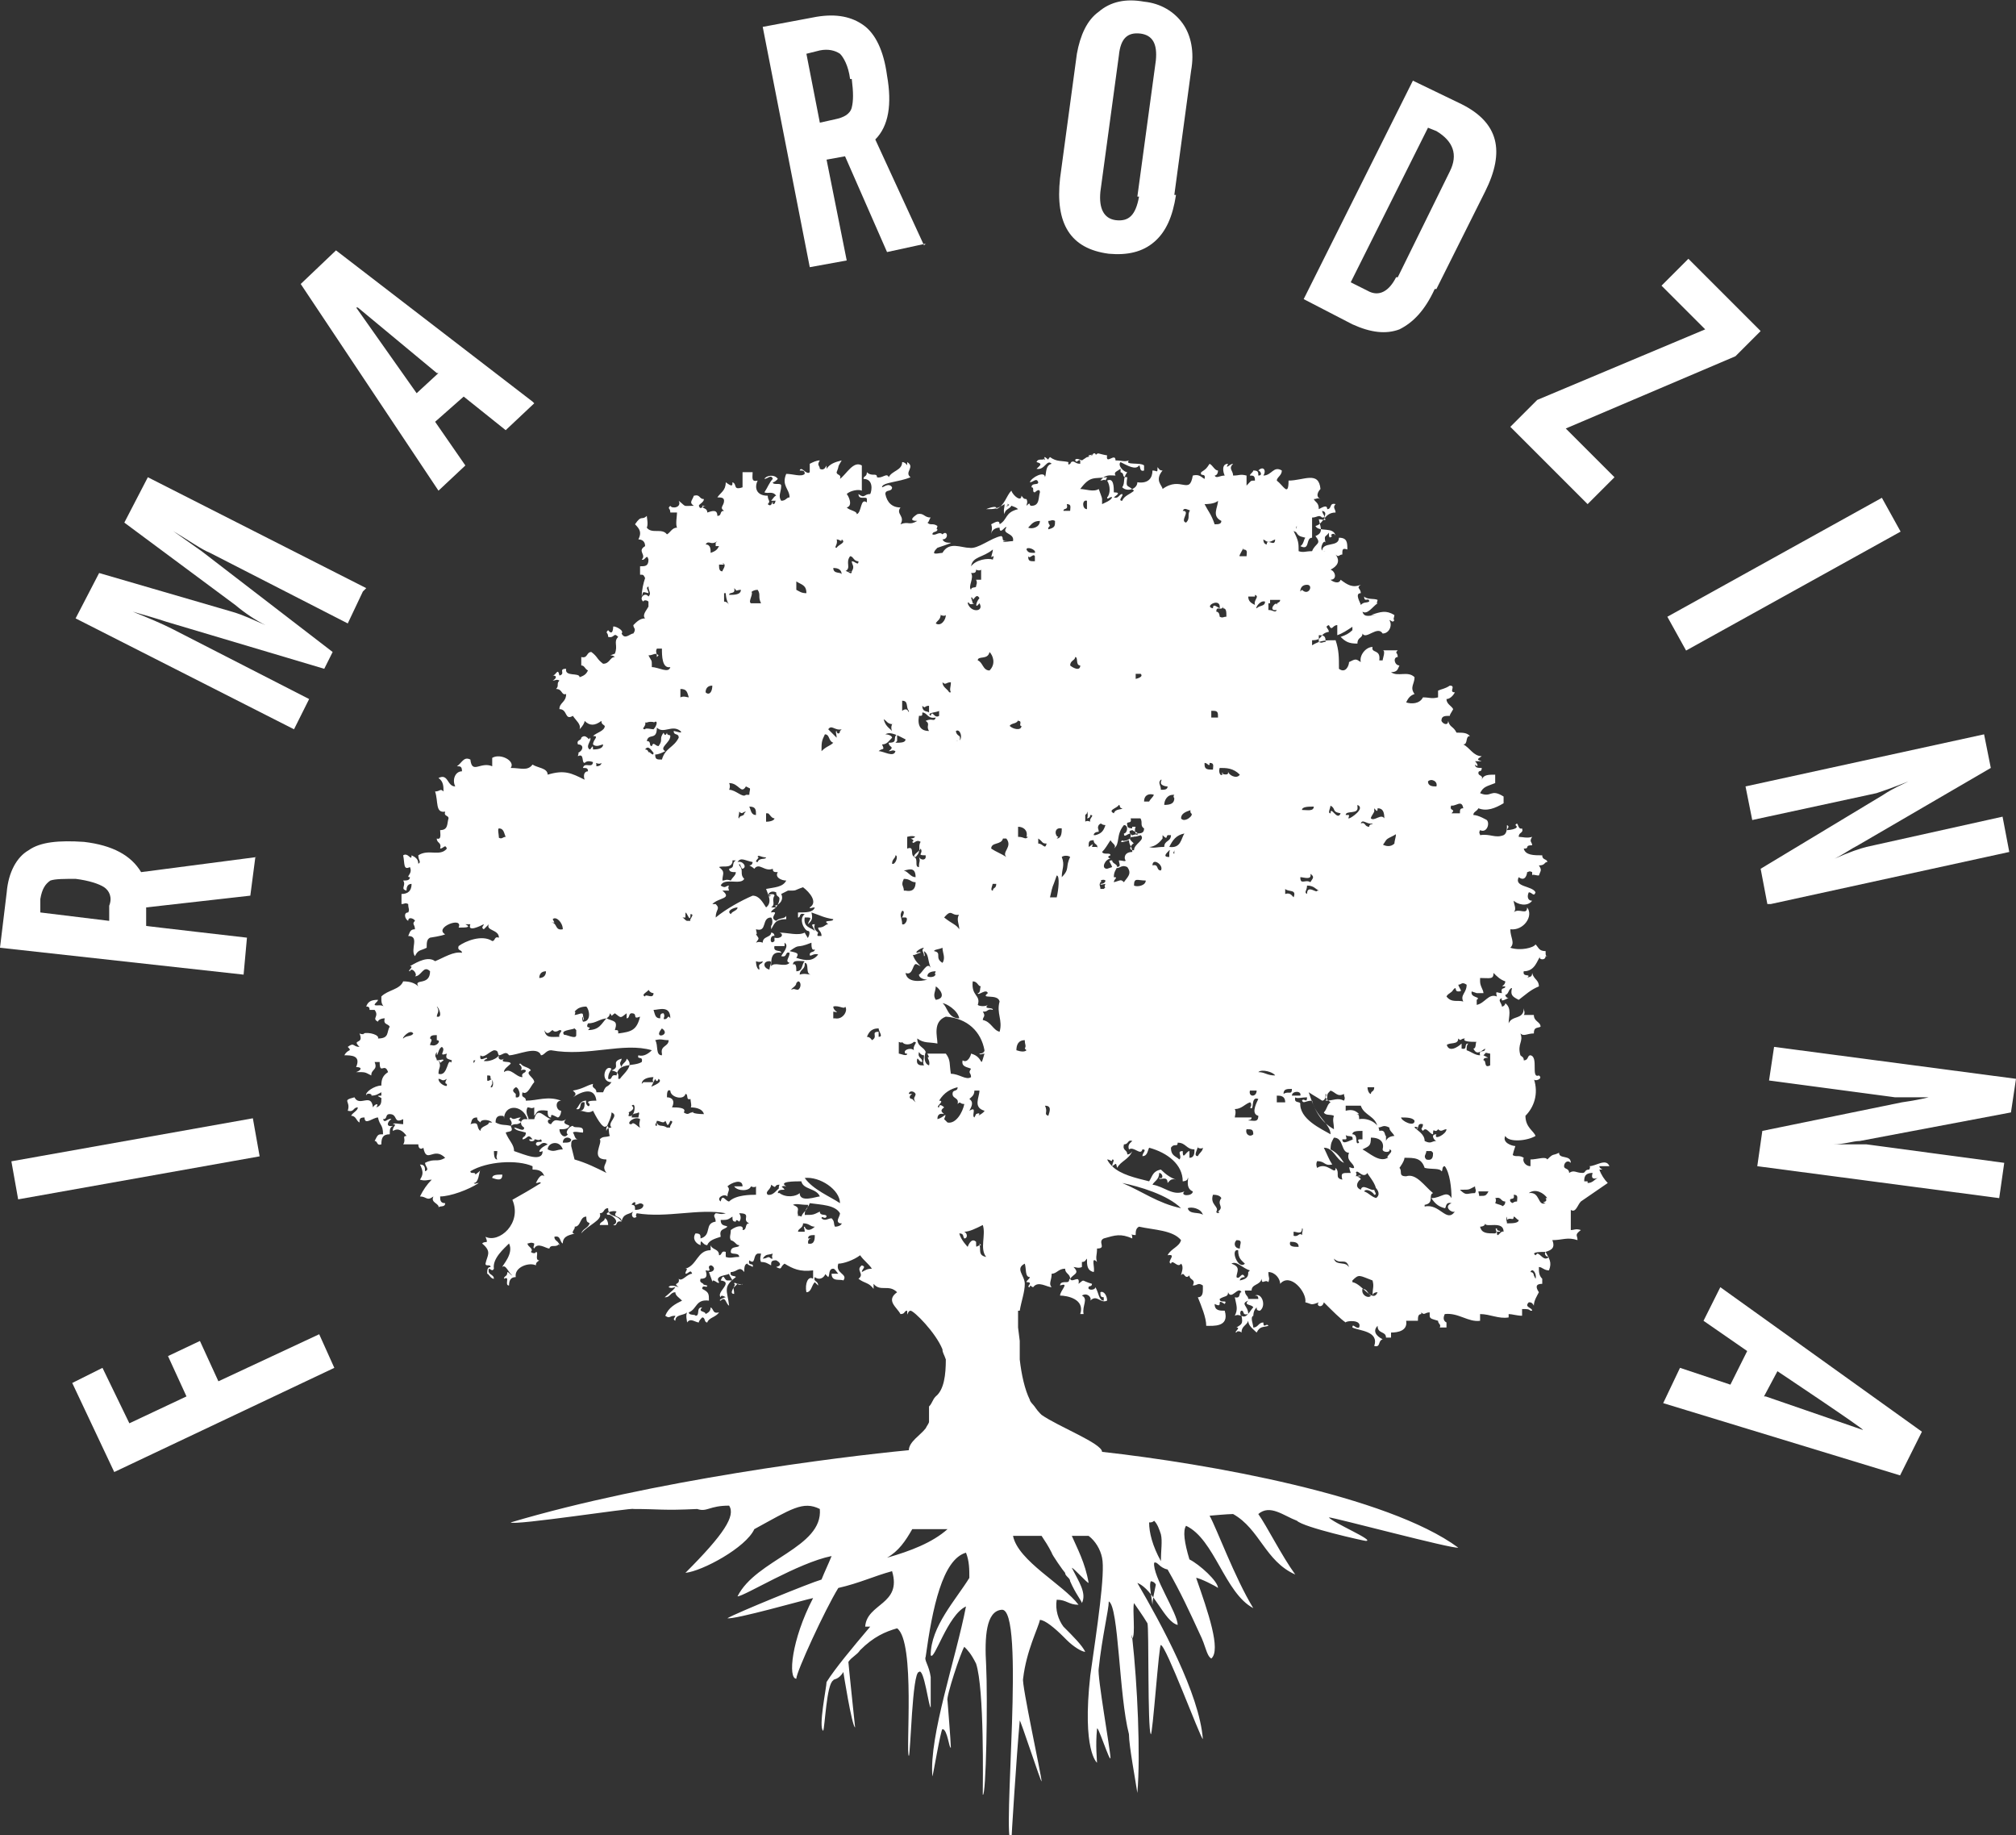 <?xml version="1.0" encoding="UTF-8"?>
<svg id="Tryb_izolacji" data-name="Tryb izolacji" xmlns="http://www.w3.org/2000/svg" version="1.1" viewBox="0 0 120 109.2">
  <rect x="0" y="0" width="120" height="109.2" fill="#333333" stroke="none"/>
  <defs>
    <style>
      .cls-1 {
        fill: #fff;
        stroke-width: 0px;
      }
    </style>
  </defs>
  <path class="cls-1" d="M94.5,70.3c0,0-.1,0-.2,0,0-.2,0-.5.5-.5-.1.3,0,.4.3.3-.2.1-.3.3-.6.3M91.4,74.7c0,0,0,0,0,0-.3-.2.3-.2.6-.2-.1.1,0,.3.2.3-.3.3-.5-.2-.7-.2M91.3,75.9h-.2c0,0,0,0,0,0,0,0,.1,0,.2,0,0,0,0-.2-.2-.2.1-.3.4.1.3.4M92,71.3c.2.3-.4.2,0,.3-.5.2-.3-.7-1-.6.4-.3.9,0,1.1.3M89.7,72.8c0-.2-.1-.2,0-.4,0,0,0,.1,0,.2.2-.2.4.1.4-.2.1,0,.2.2.3.2,0,.2-.4.2-.7.2M89.5,71.9c0-.2-.3-.2-.5-.3,0,0,.1-.2,0-.3.4-.1.3.2.6.2,0,.3-.2.2-.2.4M89.1,73.3h.2c0-.1-.2,0-.2-.2-.2,0,.1.2-.1.3-.5,0-.8,0-.9-.4,0,0,.3,0,.3-.2,0,.3,1.1-.2,1.1.5-.2-.1-.4.5-.4,0M88,71.2c.1,0,0-.2,0-.3.2,0,.5,0,.6,0-.2.4-.3.2-.8.3,0-.2,0-.2,0,0M87,70.8c.5,0,.4,0,.8-.2,0,.2.1.2,0,.4-.5,0-.5.2-.9-.2M86.1,62.2c.2-.2.7,0,.7-.4.2.2.1,0,.4,0-.2.2.4.2.7.2-.1,0,0,.4-.2.4.2.4.4.2.7,0,0,.3-.4,0-.3.4-.3,0-.5-.2-.8-.3,0-.2,0-.3.1-.4-.3,0,0,.4-.4.3v-.3c-.2.2-.8.6-.9,0M84.8,71.7c.6-.1.2-.6.5-.7-.5-.4-1-1.2-1.6-1-.5,0-.2-.3-.4-.5,0,0,.3-.4.3-.6.6,0,1,0,1.2.6.4.1.9,0,1,.2.1,0,0-.3.2-.3.3.4.4,1.3.4,1.9-.3-.5-.6,0-1.2,0,.2.3.4.5.8.6.1,0,0-.4.4-.3-.5.2,0,.6.2.5-.5.7-.9-.5-1.8-.3M82.3,50.3c.3-.4.1-.3.7-.6.2-.2,0,.3,0,.5-.2.2-.5.2-.8,0M82.5,67.6c-.1,0,0-.4-.4-.3,0-.4-.6-.8-1.2-.7,0-.2,0-.3-.2-.3,0,0,.1,0,.2,0-.2-.2-.4-.3-.8-.2v-.3c.4,0,.6,0,.9,0,.2.6.9.6,1,1.3.3,0,.3-.2.7,0,0,.2.2.3.3.5,0,0-.4,0-.5.3M82.6,68.9c-.5.3-1.1-.3-1.5-.5.4-.2.5-.2.5-.7.6,0,.8.3.7.7,0,.2.5.2.4,0,.4.1-.4.5,0,.5M82,71.3c-.3,0-.5-.3-.8-.4.1-.2.5,0,.6.2.2,0,0-.2,0-.3-.2.1-.7-.4-.8,0-.5-.2,0-.7,0-.6,0-.2-.5-.2,0-.2,0-.1-.2,0-.3,0,0,0,.1-.2,0-.2.1-.3.4.4.7,0,.1,0,0,0,0,0,0,.1.4.5.5.9.1.1.3.4,0,.6M80.5,76.2c.4-.4.4-.3,1.2,0,.1.4,0,.4,0,.9,0,0,0-.2.3-.2-.3.7-.9-.5-1.5-.6M81.1,76.7c.3,0,.3.3.5.4-.1.2-.6,0-.5-.4M80.3,69.8c-.4,0-.5,0-.4.4-.5-.1-.1-.4-.4-.7,0,.5-.5-.4-1.1,0,0,0-.1-.2,0-.4.5,0,.4.3.9.2-.2-.3-.3-.6-.5-1,.6,0,.7.7,1.2.9-.2-.3-.4-.6-.8-.8,0-.4.1-.5.2-.7.6,0,.4.9.9.9-.2.5.3.6.3.9-.2.1-.4-.3-.2.3M80.2,75.3c-.2-.2-.7,0-.8-.4.4.4.7-.1.9.5-.2,0-.2,0,0,0M77.4,65.7c0-.2-.4,0-.3-.4.1.1.4,0,.7,0,0,.4-.2,0-.3.2.1.2.2,0,.6,0,.2.9,1.1,1.4,1.1,2-.5-.3-1.9-.9-1.8-1.9M77,73.6v-.3c.2,0,.5.2.5-.2.1,0,0,.2,0,.4-.2-.2-.2.2-.6,0M76.8,73.9c.2,0,.5,0,.5.3-.3,0-.6,0-.5-.3M76.4,65.1c0-.3.2-.3.5-.3,0,.4-.2.1-.5.3M76,65.6v-.4c.2,0,.5,0,.5.4h-.5ZM75.5,36.4c0-.3,0-.2,0-.5,0,0,0,0,.1,0,0,0,0-.1,0-.2h.6c0,.2-.2.1-.2.3-.1,0,0,0,0,0,0-.3-.6.4,0,.3-.1.2-.2,0-.5,0M74.9,63.8c.2-.2.9,0,1,.2-.5,0-.6-.2-1-.2M74.3,66.7c0-.1.2,0,.2-.2-.3,0-.5,0-1,0,0-.1.1-.3,0-.5.4,0,.6-.3.9-.4.1,0,.1.3,0,.3.3.3,0-.7.5-.5-.2.4-.4.9,0,1,0,.5-.4.2-.8.3M74.2,67.2c.3,0,.4,0,.4.3-.2.2-.5,0-.4-.3M74.3,75.7c0,.2,0,.4-.5.5,0-.1.1-.2.3-.2-.2-.4-.3.2-.5,0,0-.3.3-.6-.3-.8.3-.2.7.3,1.1.4,0,.1,0,0,0,0M73.8,74.3c-.3,0-.4-.3-.2-.5.4,0,.2.2.2.5M74.1,75.2c-.4.4-.9-.9-.4-.8,0,.5.2.6.4.8M73.1,46c0,.2-.6,0-.3,0-.1.3-.3,0-.2-.3.4,0,.8,0,1.2.4-.2.3-.7,0-.7-.2M72.4,72.1c.4,0,0,.2,0,0,.2-.3-.4-.4-.2-1,.1,0,.4,0,.5.2-.3.4.2.5-.2.8M71.7,45.4c.2,0,.3.3.3,0,.3,0,.2.2.2.4-.3,0-.5,0-.5-.3M72.5,29.8c0,.4-.4.9.2,1.2,0,.2-.2.2-.4.2-.2-.6-.4-.8-.6-1.2.1,0,.6,0,.8-.2M72.6,36.2c-.2-.1-.4-.3-.4,0-.6-.1.5-.7.4,0M72.2,42.3c.3,0,.3.1.3.4-.1,0-.3,0-.4,0,0-.2,0-.3,0-.4M72.8,36.2c.2,0,.2.2.2.5-.2,0-.2.1-.4,0,0,0,0-.3-.2-.3,0-.4.3,0,.4-.3M74,32.7c.3,0,.2.2.2.4-.2,0-.3,0-.4,0-.1,0,.2-.4.2-.5M74.7,35.4c.3.1-.1.3,0,.6-.2-.1-.4-.2-.4-.5.2,0,.4,0,.4,0M74.4,64.9c.1,0,.3,0,.4,0,0,.4-.5.4-.4,0M75.3,35.8c0,.3-.3.2-.5.4-.1,0,.2-.5.5-.4M75.9,32.1c0,.5-.5-.1-.5.3-.1,0,0,0,0,0,0,0-.2,0-.2-.3.3.2.3.2.7,0M76.5,52.9c.2.2.7,0,.5.5-.1-.1-.2-.3-.5-.2v-.3ZM77.1,31.6c.2.3.2.3.6.4-.1.1-.1.4-.3.5.6.3.3-.5.7-.5,0-.6,0-.6,0-1.2.3,0,.4-.2.6,0,.3,0,0-.2,0-.4.4.1,0,.4.2.5,0,.1-.2,0-.4,0,.1.5.3.8-.2,1,.4.5,0,.4-.2.9-.4,0-.5.1-.8,0,0-.5,0-.6-.3-1.2.4.2,0-.1.2-.3M78.9,38.2c-.2,0-.2.1-.4,0v-.4c.2,0,.4,0,.4.3M78,52c.3.2.1.3,0,.5-.3-.2-.6.2-.6-.3.2,0,.7.2.6-.2M78.2,48c0,.3-.4.2-.7.2,0-.2.4-.2.7-.2M77.4,65.2c-.2,0-.4,0-.5,0,0-.3.6-.3.5,0M77.4,35.2c0-.2.1-.4.4-.4,0,0,0,0,0,0,.4,0,.1.7-.3.3M78.4,53c0,.2-.6-.4-.6.2-.2-.1,0-.2,0-.5.4,0,.5.2.7.3M78.9,65.1c.1,0,0,.2,0,.2,0,.1.2.2.3.3-.2.1-.2.4-.4.6.1.2.4.1.6.2-.1.3,0,.4,0,.8-.9-.5-1.2-1.3-1.5-2.2.3.2.5.3.8.5.1,0,.2-.1.2-.3M79.2,64.9c.3.1.4.4.8.2,0,.2.1.2,0,.4-.4-.2-.6,0-1.1,0,.2-.2,0-.3.2-.5M79.1,47.9c.5.2.1.4.7.5-.2.5-.6-.5-.6,0-.2,0,0-.3,0-.5M80.6,67.8c-.2,0-.7.4-.7,0,.1,0,.2,0,.2,0,.1,0,0-.2,0-.3,0,.2.5,0,.4.3M81.1,67.8c-.3,0-.3,0-.2.2-.3.2,0-.5-.4-.5,0-.2.3-.2.6-.2,0,.3,0,.2,0,.5M80.8,47.9c.5.2-.4.8-.5.8-.1,0,0,0,0-.2,0,0-.1,0-.2,0,0-.3.8,0,.7-.5M81.7,49c0,.1-.2,0-.2.2-.3,0-.2-.3-.5-.2.1-.3.4.1.7,0M81.6,65.1c-.1,0-.2-.2-.2-.4h.4c0,.3-.2.2-.2.4M81.8,48.1c.1.1.2.3.2,0,.3,0,.4.2.4.6-.2-.3-.6.2-.8,0,0-.1.1-.2.2-.4M84.2,66.7c0,.4-.8,0-.8-.2.3,0,.7,0,.8.2M85.3,68.6c0,.2,0,.5-.4.4-.2-.2,0-.3,0-.5.2,0,.2,0,.3,0M84.3,67.2c.2,0,0-.4.4-.3,0,.3-.2.2,0,.4.1,0,0,0,0,0,.2-.3.4.2.6.2,0-.5.1,0,.3-.3.2.2.3,0,.5,0,0,.3-.8.7-.6.3-.4,0-.1.4,0,.4,0,.1,0,0,0,0-.3,0-.3.2-.7,0,0-.4-.4-.6-.6-.8,0-.1.2,0,.2,0M85.5,46.8c-.2,0-.5,0-.5-.3.2-.2.6,0,.5.3M86.6,58.8c.1,0,0,.2.2.2.3,0,.1-.1,0-.4.2,0,.2-.2.5,0,0,.5-.4.6-.2,1-.3-.1-.7.1-1-.3.1-.2.3-.2.4-.4M86.3,47.9c.3.2.7-.4.8.2-.2,0-.2.1-.2.3h-.5c.3-.3-.2-.1,0-.5M88.4,62.7c0-.1.2,0,.3,0v.7c-.4.2-.2-.3-.4-.3,0-.3.6,0,0-.3M87.9,59.1h.4c0-.2-.2-.4-.2-.7,0,0,0-.1,0-.2.6,0,.8.1.8-.3.2.2.4.4.7.5,0,.3-.4.3,0,.3,0,.2-.3,0-.2.4-.3,0-.4-.2-.3.2-.5-.2-.7.4-1.2.5v-.3c0,0,0,0,0,0,.3-.2-.4-.1-.3-.5M90.1,71.1c.3,0,.2.2.2.4-.3,0-.2.2-.4,0-.1-.3.3,0,.2-.4M70.7,71.9c.2-.1.8,0,.9.4-.2-.2-.8,0-.9-.4M70.5,70.9c-.7.3-1.2-.3-1.9-.4.1-.2.4-.3.4-.7.2,0,.3.4,0,.3,0,.2.5-.2.5.3.1-.1.2-.3.5-.2-.3-.1-.6-.3-.9-.6-.5.1-.5.4-.7.7-.8-.2-1.7-.4-2.2-.9,0,0,0,0,0,0,0,0,0,0,0,0-.1-.1-.2-.2-.3-.4.2,0,.3.2.3,0,.2,0,0,.2,0,.4,0,0,0,0,0,0,.3-.2.2-.2.3.1.2-.4.7-.5.9-1,0,0-.1.2-.3.2,0-.3-.3-.2-.2-.6.3,0,.2-.3.5-.2-.1.1-.3.2-.2.5.3-.2.7.4.8,0,.3,0,0,.2,0,.4.3,0,.3-.3.4-.5,1.1.3,2,1,2,2,0,0,.3,0,.3-.2.1-.1-.2.6.3.8,0,.3-.8.3-.5,0M66.8,70.4c1,.2,2.7.7,3.5,1.5-1.4-.3-2.3-1-3.5-1.5M65.9,51.7c-.4,0-.1-.6.2-.6,0,0-.3-.1,0-.2,0-.2-.4,0-.5-.2.2-.2.3-.4.5-.7.1.2.4.3.2.5.4-.3.1-.8.6-1.4.3,0,.2.5,0,.5,0,.3.2,0,.4,0,0,.1,0,.2,0,.2,0,.2-.5.3-.5.2-.2.2.1.1.4,0,0,.3.2.4.2.7-.5,0-.5.4-.4.5,0,.1-.2,0-.4,0,0,.2.2.4-.2.4.2.2.3-.2.7,0,.3.4,0,.6-.2.9-.2-.2-.2-.1-.6,0,0-.2.3-.3,0-.3,0-.3.1-.4.2-.6,0-.2-.3-.2-.3-.4-.3,0-.1.1,0,.4M65.7,52.9c0,0-.1,0-.2,0,0-.2-.1-.2,0-.4.1,0,0-.1,0-.3,0,0,0,.1,0,.2,0,0,.2-.1.3,0,0,.1-.1.2-.3.2,0,.1.2,0,.3,0,0,0-.1.2,0,.2,0,0,0,0,0,0M65.1,49.7c0-.1.1-.2.3-.2,0-.2-.1-.2,0-.4.2-.2.1,0,.4,0-.1.3-.2.5-.6.6M65.3,50.4h-.3c.1-.3,0-.1-.2,0,0-.3,0-.4.3-.4,0,.3.3.2.2.5M64.7,48.4c0-.3.1.2,0,.3,0,0,.2,0,.2-.2.3,0-.1.2,0,.4,0,0-.2-.1-.3,0v-.4ZM64.7,29.8c0,.2,0,.4,0,.5-.3,0-.3-.6,0-.5M63.7,39.6c0-.3.3-.3.3-.5.2,0,0,.5.3.5,0,.4-.5.1-.6,0M63.2,52.2c0-.5.2-.7,0-1.2.1-.1.4-.1.5,0-.3.6,0,.7-.5,1.2M63,49.8c0,0,0,0,0,0-.2,0-.3-.6.2-.5,0,.2,0,.6-.3.6M62.9,53.4h-.4c.2-.9.1-.4.4-1.3.2,0,.1.9,0,1.3M62.4,31.4c.2-.2,0-.1,0-.4.2,0,.2-.1.4,0,0,.3,0,.4-.4.5M62.4,66.4c-.3-.1,0-.2-.2-.6.4,0,.3.3.2.6M58.4,74.1c-.3,0-.3.3-.3-.2-.3-.3-.5.3-.5.3,0,0-.4-.4-.5-.8.3,0,.2.2.3.3.2,0,.2-.3,0-.4.3,0,.7-.2,1.1-.4.2.6-.2,1.4.2,1.9-.5-.1-.3-.4-.4-.8M56.2,66.6c.2-.5,0-.1-.4,0,0-.1,0-.4.4-.3-.1-.1-.3-.2,0-.4,0,0-.3-.3-.3,0-.3,0,.4-.4,0-.4.3-.5.7-.7,1.1-.8,0,.3-.3.1-.3.4,0,.3.4.2.3.6.2-.2.1,0,.4,0-.1.5-.5,1.2-1,1.1M58,66.5c-.2-.1.2-.7-.3-.4.1-.2.3-.5,0-.7.1-.1.3-.2.3-.5.2,0,.2,0,.3,0,0,.1,0,0,0,0,0,.4-.4,1,.3,1.2,0,.1-.5.4-.3.2,0-.1-.2,0-.2,0M55.3,62.9c-.2,0,.1.2,0,.5-.3-.1-.3-.5-.2-.8-.1-.3-.5-.3-.5-.8.4.3.7.2,1.2.3,0-.4-.3-1.3.5-1.6,1.3.1,2.1.9,2.3,2,0,.1-.1.2-.3.2,0,.1.2,0,.3,0-.3,1,0,.2-.8,0,0,.1-.2.6-.5.4-.1.4.3.4.5.5-.2.3,0,.2,0,.5-.3.2-.7-.2-1.2-.2-.1-.6,0-.8-.3-1.2-.4,0-.7,0-1.1,0M54.9,63.4c-.1,0-.4,0-.3-.4.1,0,.1.2.3.2,0-.3-.3-.2-.2-.6,0,0,.1.2.3.2,0,.3-.1.4,0,.6M54,62.7c0,.2-.4,0-.5,0,0-.3,0-.6,0-.7,0,0,.2.1.2,0,.1.2.5.2.7,0,.3,0-.1.2,0,.5-.2-.2-.7,0-.5.2M54.3,65.4c-.2,0-.2-.2,0-.3,0,0-.1,0-.2,0,0-.2.3-.2.4,0,0,.2-.2.2,0,.5M53.4,44.1v-.4c-.3.2.1.5-.5.5,0,.3.4.2,0,.5.2,0,.2-.1.4,0-.1.4-.7,0-1,0,.2-.2.4,0,.2-.4.3,0,.4-.2.6-.4,0-.1-.2-.2-.4-.2.3-.2.8.1,1.2.3,0,.2-.3.2-.6.2M53.1,51.4c0-.3.2-.3.2-.5.2,0,0,.6-.2.5M52.3,61.7c0-.2,0-.2,0-.3-.5,0,0,.3-.4.5,0,0-.1-.2-.3-.2.1-.2.2-.5.7-.5,0,.2.3.5,0,.5M53.1,43.1c0,0-.1.2,0,.4-.2-.2-.4-.3-.5-.7.2.1.2.3.6.3M53.7,41.7c.4,0,.2.4.4.6,0,.3,0-.3-.4,0v-.5ZM54.5,49.7c0,.1-.1.2-.3.2,0,0,.3.1.1.2.1.2.2-.2.5,0-.2.3.1.5-.3.9-.4,0,0-.7-.5-.5,0-.3,0-.5,0-.7,0,0,0,0,0,0,0,0,.3-.1.5,0M54.7,42.6c.2,0,.2,0,.2-.2.3,0,.3.4.8.3-.1.3-.2,0-.6.2.3.2,0,.3.2.6-.5,0-.7-.3-.6-.9M54.9,42c.2.2.1,0,.4,0,0,.1,0,.3,0,.4-.1-.1-.4,0-.4-.4M55.1,51c0,.2-.3.2-.4,0,.1.3,0,.2,0,.6-.3,0,0-.5-.3-.6,0-.2.3-.3.4-.5.2.3-.3.4.3.4M54.8,57.5c-.2-.2-.4-.4-.5-.8.2,0,.2,0,0,0,0,.3.3,0,.5,0,0-.1-.2,0-.2,0-.2,0,.2-.3.4-.3-.2.2,0,.2,0,.5.1,0,0-.2,0-.3.3.2.2.5.4,1-.2-.4-.5.3-.7.4,0,.2.3.3.5.3-.4.1-1.2.2-1.3-.4.5.2.4-.7.7-.5M53.8,51.8c.2,0,.7-.3.7.4-.3,0-.4-.3-.7-.4M53.8,53c0-.3-.2-.3,0-.7.4,0,.4.2.7.2,0,.3-.1.6-.6.5M53.9,54.6c.2,0,0,.5-.2.4,0-.4-.2-.5,0-.8.3,0-.2.7,0,.4M55.6,58.1c0,.1,0,0,0,0,0,0-.2.1-.4,0,0-.2.2-.3.5-.3,0,0-.1.2,0,.2M55.9,42.2v.4c-.3.2-.4-.4-.5,0-.3-.2.4-.2.5-.3M56,36.6c0,0,.2.1.3,0,0,.3-.3.7-.6.5.1-.2.3-.2.3-.6M56.5,41.2c-.1-.2-.4-.3-.4-.6.2.2.2,0,.5,0,0,.3-.1.4,0,.6M57.1,54.4c-.2.3,0,.6,0,.9-.2-.3-.4-.3-.9-.7.5-.6.4,0,1-.2M57.1,60.6c-.7,0-.7-.7-1-.9.2,0,.9.4,1,.9M55.6,56.6c0-.1.3-.1.5-.2,0,.3.2.6,0,.9-.5-.3,0-.6-.5-.7M55.7,58.7c.2.1.7.7,0,.8-.2-.3,0-.5,0-.8M57.1,44.1c0,0,.1-.2,0-.3,0,0-.2-.1-.2-.3.3-.2.5.7,0,.6M57.9,35.9c0-.1-.2-.5,0-.3,0,.3.2-.4.4,0-.2.2-.3.7,0,.3.3.5-.5.6-.7,0,.1-.2,0,.2.4,0M57.8,34.1c.2,0,.3,0,.3-.2,0,0,.2.1.3,0,0,.3,0,.2,0,.6-.2,0-.2,0-.3,0,.1.2,0,.3,0,.4,0,.1-.3,0-.3.2-.2-.2.2-.7,0-1M59.1,32.7c0,.2-.2.6,0,.4.1,0,0,.1,0,.2-.3-.1-1,0-1.3.4.1-.6.7-.5,1.3-1M59,52.6c.2,0,.2,0,.3,0,0,.3-.2.2-.2.4-.2,0,0-.3,0-.5M58.2,39.3c0-.3.6,0,.7-.5.2.2.4.7,0,1.1-.4,0-.4-.5-.7-.6M58.6,60.2c.2,0,.2-.2.5-.1,0-.2-.6,0-.3-.3-.1.1-.5.1-.6,0,.2-.6-.4-.5-.3-1.4.3,0,.3.3.5.3-.1,0,0,.4-.2.4,0,.2.5-.3.6,0-.5.4.6,0,.7.5-.2.7.2,1.1,0,1.8-.4-.1-.5-.6-1-.7,0-.2.2-.2,0-.5M59.6,49.9h.3c.4.5-.3.8,0,1.1-.3-.2-.6-.3-.9-.5,0-.4.6-.2.7-.6M60.6,42.9c.3,0,0,.3.2.3,0,.3-.5.2-.7,0,.1-.2.5-.1.5-.4M61.1,62.5c-.1.1-.3.1-.6,0,0-.3.1-.6.5-.6,0,.3.1.3,0,.5M61.2,49.8c-.2.2-.2,0-.6,0,0-.2,0-.5,0-.6.3,0,.6.2.5.6M61.6,33.2v.2c-.3,0-.4,0-.4-.3.1.2.3-.2.4,0M61.6,32.9c-.3,0-.4,0-.5-.2,0-.2.6,0,.5.2M61.2,31.4c.2-.2.3-.4.7-.4,0,.4-.5.5-.7.4M62.3,50.2c-.1.4-.2,0-.5,0v-.3c.3.2.2.3.5.3M63.5,30c.3,0,.2.2.2.4h-.4c0-.2.3,0,.2-.4M66.8,48.1c0,.1-.4,0-.5.3-.4-.2.2-.3.3-.5.1,0,0,.2.2.2M65.8,28.6c0-.1-.2,0-.3,0,.3-.4.6-.3.9-.3-.1-.2,0-.2.3-.4,0,0,0,0,0,.2.3.1,0,.3.4.3-.1.7,0,.4.4.8-.2.2-.6.3-.7.6-.3,0,.1-.3,0-.4-.2,0-.2.3-.5.2.1-.1.5-.3,0-.3,0-.3,0-.9-.4-.7,0,0,.1,0,.2,0,0,0-.1,0-.2,0,.2.3.2.8,0,1,0,.2.2-.1.3,0-.1.2-.4.3-.6.4,0-.1,0-.6,0-.3,0-.1-.1-.3-.2-.6-.3.2-.8,0-1.1,0,.6-.8.8-.6,1.6-.7M67.8,48.6c.3.3,0,.5.3.7,0,.3-.2.3-.5.3,0,0-.1-.2,0-.4,0,0,0,0-.2,0-.1.4.4.2.3.5-.1-.1-.2,0-.3,0,0,.2.5,0,.5,0,.3.3-.4.5-.4.9-.5,0,0-.5,0-.4-.1-.1-.5-.4,0-.4,0,0-.6-.4,0-.4,0-.2-.4,0-.4-.3-.1-.3.3,0,.2-.4h.7ZM67.6,40.1c.1,0,.3,0,.3,0,0,0,0,0,0,0,.2.2-.3.3-.3.3,0,0,0,0,0,0v-.2ZM68.2,52.4c0,.3-.5.4-.7.3,0-.5.2-.3.7-.3M68.7,47.2c0,.2-.2.3-.3.5-.2,0-.2,0-.3,0,0-.4.3-.5.6-.4M69.1,51.8c-.3,0-.1-.4-.5-.3,0-.5.7,0,.5.3M69.2,49.7c.3.3.2.1.3,0h.2c0,.4-.4.3-.4.7-.5,0-.6.1-.9,0,.2,0,.5-.1.8-.5M69.1,46.4c.1,0,0,0,0,.2,0,.1.2.2.4.2,0,.2-.2.2-.4.2,0-.3-.2-.4,0-.6M69.9,47.3c-.1.1,0,.2,0,.2,0,.3-.2.4-.6.4,0-.3.2-.6.5-.6M70.5,49.6c-.2.3-.2.9-.9.8.2-.4.4-.7.9-.8M70.9,48.1c0,0-.1.2,0,.3,0,0,0,0,0,0,.2.1-.4.6-.6.3,0-.3.3-.4.6-.5M70.9,30.3c-.3.3,0,.5-.3.8-.4-.1.3-.7-.2-.7.1-.2.2-.1.5,0M69.6,51c-.4,0-.2-.2,0-.4.1,0,.2.4.3,0,0,0,0,0,0,0v.2c-.1,0-.3-.4-.3,0M70.2,69c-.2-.2-.5-.2-.5-.7.2-.3.4,0,.4-.3.5,0,.5.4,1,.4,0,.2,0,.5-.3.5,0-.1,0-.3,0-.4-.2,0-.4.6-.4,0-.4,0,0,.3-.2.5M71.3,68.3c0,0,.2.1.3,0,0,.2-.2.3-.3.5-.3,0,0-.4,0-.6M68.4,90.6c.1,0,.2,0,.3-.1.2.2.3.5.4.8.1.4,0,1,0,1.6-.5-.9-.7-1.7-.7-2.3M68.6,95.5c-.1-.7-.2-1.2-.1-1.4,0,0,.2,0,.3.2-.1.5-.2.9-.2,1.2M52.8,92.7c-.1,0,.1,0,0,0,.7-.4,1.1-1,1.5-1.7h2.1c-.9.8-2.2,1.3-3.6,1.7M50.7,33.4c0,.2.2.3,0,.6-.2,0-.4.1,0,0,0,.3-.3-.1-.4,0,.4-.2,0-.5.3-.9.2,0,.2.3.5.3,0,.3-.2,0-.4,0M49.6,60.6v-.4c.5.1,0,0,0-.3.3-.1.7.2.7,0,.2.2-.1.8-.6.7M47.9,70.1c.9-.1,2.1.7,2.1,1.5-.6-.4-1.6-.8-2.1-1.5M50.1,72.8c0,.1-.2.2-.4.2-.1-.2,0-.3-.2-.5-.2,0-.4.2-.6,0,0-.2.2.1.3-.1,0-.2-.4,0-.4-.3-.4.2-.4.2-.9.2,0-.4.2-.4.3-.7.7.1,1.5.1,1.8.6,0,.2-.3.5,0,.6M48.1,73.9c0,0,0-.2.2-.2,0,0-.1,0-.2,0,0-.2.2-.2.4-.2,0,.2,0,.6-.4.5M47.9,73.3h-.4c0-.2.3-.2.3-.5.4,0,.4.2.7.2-.2.2-.5.3-.6,0-.1,0,0,.1,0,.3M47.5,72.3c-.1-.3.2-.4-.3-.6.2-.1.4,0,.9,0,0,.3-.3.4-.4.7,0,0-.2-.1-.2,0M46.3,71c0-.2.2-.2.4-.2-.3-.5-.5.4-1,.3-.2-.2.2-.3.2-.6.4.3.1,0,.5,0,0,0-.1.2,0,.3.2,0,0-.3.4-.2-.5-.3.5-.3.9-.3.1.5.9.4,1.1.9-.2,0-1.2.4-1.2-.2-.2.2-.8.3-1.2,0M45.8,57.2c.2,0,0,.3,0,.5-.4-.1-.4-.5,0-.5M45.2,57.7c-.1,0-.2-.2-.2-.5,0,0,.2.1.4,0,0,.2-.3.1-.2.4M45,71.1c-.3,0-1.2,0-1.6.4-.2,0-.4-.5-.5,0-.3-.2.2-.5.4-.3,0-.3.2-.4,0-.6.2-.2.9-.5.9,0-.3,0-.2,0-.5,0,.2.3.9.3,1,0,0,0,.2.1.3,0v.3ZM43.9,54c0,.2-.3.2-.4.4-.3-.2.2-.4.4-.4M42.4,53.8c.4-.4,1.2-.3.6-.8h.4c0,0-.1-.2,0-.3-.2,0-.2.2-.5,0,.2-.5,1.2,0,1.4-.4-.3-.3,0-.5-.3-.8,0-.3.1.2.2.2.3-.1,0-.5-.3-.4.2-.3.4-.1.9,0,0,0,0,.2-.2.2,0,0,.2.1.3.2.3-.4.6.2,1.1,0,0,.2.1.2.3.2-.2.3.2.5.5.5-.2.4-.7.4-1.2.5.1.3.4.8,0,1.1-.2-.3-.4-.7-.8-.7-.7.3-1.6.8-2.2,1.3,0-.5.3-.5,0-.8M42,41.2c0-.2.1-.4.4-.4,0,.4-.2.6-.4.4M42.6,32.3c0,.1,0,.2,0,.2,0,0,.1,0,.2,0-.1.2-.2.3-.5.4,0-.2,0-.5-.3-.5.2-.3.3.1.7-.2M41.2,66.2c-.2,0-.2.2-.5,0,.2-.3-.4-.3-.7-.3.2-.4,0-.6-.3-.6,0-.2,0-.5.2-.4,0,.4.8.6.9.2.2,0,0,.4.3.3,0,.1.1.5,0,.5.1,0,.7,0,.8.4,0,0-.9,0-.6-.2M39.7,67.1c-.3-.2-.5,0-.6-.3,0,0,0,.1,0,.2-.2,0,0-.2,0-.3.2,0,.4.2.5,0,.1.1.1.5.3,0,.3,0-.1.3,0,.4M38.7,64.8c.1-.2.2-.4.3-.6,0,0,.1.3.2,0,.3.2-.3.4-.5.5M38.2,64.5c0-.3.4-.4.7-.4,0,0-.1.2,0,.3-.3,0-.4,0-.6,0M37.8,72c0-.2,0-.3-.2-.3,0-.1.3-.3.2,0,.2,0,.3-.2.5,0,0,.2-.2.3-.5.3M37.5,66.9c-.2-.1.3-.5.6-.3,0,.1-.1.3,0,.5-.1,0-.4-.4-.5-.2M37.4,66.2c0,0,.5-.2.2-.4.3-.3.2.8-.2.6,0,0,.1-.2,0-.2M36.8,64.2c0-.2.1-.4-.4-.5.6-.2-.1-.5.6-.7,0,.2-.2.2,0,.5,0-.2.3-.3.3-.5.5.4-.2.9-.4,1.2M36.5,72.9c.5-.2-.2-.7-.3-.6-.3-.1.3-.3.5-.2-.3.4.3.2.3.6-.4-.1-.2.3-.5.2M35.7,72.9c0-.2.3-.2.3-.4.1,0,.2.2.2.4h-.5ZM36.4,67.1c0,0-.3,0-.3.2-.1-.2.3-.7.3-1.1.5.2-.3.6,0,.9M38.1,66.5c-.3,0-.2,0-.5,0,0-.3.3-.2.4-.3.1,0,0,.2,0,.3M30.7,64.7c.2,0,.4.7,0,.6,0-.1,0-.2,0-.2-.1-.1-.3-.2,0-.4M34,68.2c0-.3,0-.4.4-.4-.2,0-.2-.3-.3-.4.1-.1.4,0,.6,0,.1-.5-.5-.2-.6-.4-.2,0-.5.4-.3.5-.2.3-.5,0-.5-.3.3,0,.5,0,.6-.2-.1-.1-.5-.1-.2-.4-.4.3-.6-.2-.9.3-.2,0-.3-.3,0-.3-.4-.1-.8-.8-1,0-.3,0-.4,0-.6,0-.3.1-.2.4,0,.5,0,.3-.4,0-.6,0,.1.2.4.2.7.3,0,.3-.2.2-.2.4.3,0,.3-.4.6,0,0,0-.1,0-.2,0,0,.2.4.1.3,0,.2,0,.2.1.4,0,.2.3-.3,0-.3.3.2.3.3-.3.7,0-.2.1-.4.2-.5.4,0,.1.2,0,.2,0,0,.7-1.1.2-1.7,0,0-.4-.3-.6-.5-1.1.2-.1.5,0,.3-.4.3-.2.3,0,.6-.2,0-.2-.3,0,0-.3-.3,0-.4.2-.6,0-.2.1.2.2,0,.5-.4-.1-.5,0-.9-.2,0-.1,0-.4.3-.4.2,0,.2,0,.2.2,0-.9,1.1-.9,1.4,0,.2,0-.2-.3,0-.7.2,0,.2.1.4,0v.5c.2-.2.1-.4.8-.3,0,.2,0,.4.2.4,0-.2,0-.2.4,0,.1,0,.2-.2.2-.4-.3,0-.4-.6,0-.6-.8-.3-1.4,0-2.1,0,0-.3-.3-.1-.2-.5.3.2.5-.4.7-.6,0-.3-.6-.5-.2-.7-.1-.2-.5-.2-.6-.4-.3,0,.2.1,0,.4,0,0,.2-.1.3,0,0,.2-.3.1-.2.4-.4,0-.7-.6-1.1-.3,0-.2.2-.3.4-.5,0-.2-.7,0-.4-.3-.1.1-.4.1-.3-.2-.2.3-.9.5-1.2.2-.1,0-.3.1-.3.4,0,0,0,0,0,0,0,0,0,0,0,0,0-.1.2,0,.3,0,0-.2-.4,0-.3-.3.1,0,.3,0,.3,0,.1,0,0,.2.2.2.1,0,0-.2.3-.3,0-.2-.5.3-.4-.2.2.2.5-.2.8-.3.3,0,.2.2.3.3.2,0,.4-.3.6,0,0,0,0,0,0,0,.5,0,1.7-.6,1.9,0,.2,0,.3-.3.6-.3,2.2.4,4.3-.5,6,0-.2.2-.5.4-.8.3-.1.3.3,0,.2.4-.5.3-1.4,0-1.5.8-.4-.1-.2.3-.5.2,0-.3.1-.4.2-.6-.4-.3-.7.8,0,.8-.3.4-.3.1-.5.6h-.4c0-.3-.3-.2-.2-.5-.4.1-.6.3-1.2.4.1.1.3.2,0,.4.6-.4,1.3-.6,1.4.2-.2,0-.7,0-.4.2,0,.3-.3,0-.2-.2-.4,0-.4.3-.6.5.4.1.1-.5.5-.4,0,.2,0,.5-.3.5.3,0,.5.2.8,0,.1.2.6,1.2.8.9.2,0,.1.4.2.6-.3.1-.4,0-.6.2.2.2-.6,1.2.4,1.2,0,.3-.3.4,0,.8-.6-.3-1.2-.6-1.9-.8M33.5,68c0-.3.3-.4.5-.2,0,.2-.2.2-.5.2M32.6,68.4c0-.4.7-.6.9,0-.4,0-.5.2-.9,0M29.3,70.1c0-.2.3-.2.6-.2,0,.4-.3.3-.6.2M29.3,68.5c.2,0,.2,0,.3,0,0,.3-.1.3,0,.5-.2,0-.2-.3-.2-.6M29.3,64.5c0,0,0,0,0-.2,0-.2-.2.1-.3,0v-.3c.2,0,.2,0,.2.2,0,0,0,0,0,0,.2,0,.2.6,0,.5M29.1,66.8c0,.2-.5.2-.5.5-.3-.2,0-.6-.6-.4.1-.1,0-.4.4-.4,0,.2.1.2.2.3,0-.2.5-.2.7,0-.1,0-.2,0-.2,0M32.5,57.8c0,.3-.2.4-.4.4,0-.2.1-.4.4-.4M32.9,61.3c0,0,.1.2.4,0,.3,0-.1.2,0,.4-.5,0-.8.1-.9-.4.2.4.4,0,.5,0M32.9,54.7c0,0,0,0,0,0,.2-.2.6.2.6.6-.5.1-.3-.4-.7-.4,0,0,.1,0,.2,0M34.3,61.3c0,.1,0,.3,0,.3,0,.3-.7-.1-.7,0-.3-.3.4-.3.6-.4M34.3,60.1c.1-.1.3-.2.6-.2.2.2.3.9-.2.9,0,0-.1-.2,0-.3,0,0,0,.1,0,.2.1,0,0-.2,0-.3,0-.2-.3,0-.5,0,0,0,.1-.2,0-.2M36.1,60.6c-.3.3-.4.7-1.1.7.3-.3-.2,0,0-.4.5,0,.7-.3,1.2-.3M36.3,60.3c.2.2,0,.2.3,0,.4.3.3.3.7,0,0,0,0,.2,0,.3.2,0,.1-.3.3-.3.4,0,0,.4.5.2-.2.8-.5.9-1.3,1,0-.2,0-.2-.2-.2.2-.6-.1-.5-.5-.7,0,0,.2-.1.2-.3M38.6,58.9c0,0,.1.2.3.2,0,.4-.5,0-.5.2-.3-.1.2-.3.2-.4M38.9,44.8c0,.3-.3-.2-.3,0-.1,0,0,0,0,0,0,0,0-.2-.2-.2.2-.3.4.1.5.2M38.5,43c.2-.1.6,0,.4,0,.3-.2.2.2,0,.4-.1,0-.5-.1-.5,0-.3,0,.1-.2,0-.4M39.1,39.1c0-.3-.1-.3,0-.5h.3c0,.4,0,1.2.5,1.1-.1.4-.7,0-1.1,0,0-.5,0-.3-.2-.7.3,0,.4-.2.6,0M39.5,60.7c0-.2.1-.2,0-.4-.2,0-.2.1-.2.3-.3,0-.3-.2-.4-.5.3,0,1-.3,1,.5-.2-.3-.1.2-.5,0M39.4,61.2c.6.4-.6.7,0,0M39.4,62.8c-.4,0-.2-.6-.4-.9.4-.1.4,0,.8,0,0,.4-.5.3-.4.8M40.5,43.5c.2.2-.3,0-.4,0,0,.3.3.1.3.4-.3.6-.8.6-1,1.3-.3,0-.4,0-.4-.3.2,0,.4-.1.6-.2-.4-.2.3-.5.3-.9,0-.1-.2,0-.2-.2,0,0-.1.3-.2,0-.3.4,0,.4-.3.8-.2,0-.3-.3-.4,0-.2,0,0-.3-.3-.3.1-.5.6,0,.6-.8.4.4.9-.2,1.4.2M40.5,41c.4,0,.4.2.5.5-.1,0-.3-.1-.5,0v-.4ZM40.9,54.8c-.1,0-.2-.2-.3-.2,0,0,.1,0,.2,0,0,0,0,0,0-.2,0-.4.3.7.3,0,.3,0-.1.3,0,.4M43,33.5c.3.1,0,.4,0,.5-.2,0-.2-.2-.2-.4.1,0,.3,0,.3,0M43.2,35.3c0,0,0,.4.2.7,0,0-.1-.2-.3-.2,0-.2,0-.4,0-.5M43.6,51.2c0,0,.1,0,.2,0-.3.2,0,.4-.4.5,0,.2.2.2.4.2,0,.2-.2.3-.3.5-.3-.1-.3,0-.5,0,0-.4.2-.5-.2-.8.2-.1.7.1.8-.3M43.8,35.1c0,0,0,0,0,0,0,.1.1,0,.3,0,0,.3-.4.3-.7.3,0-.2.4,0,.3-.4M44.3,48.4c0,.2-.3.1-.3.3-.1,0,0-.2,0-.4.2.2.2,0,.4,0M44.6,46.9c.1,0,0,.2,0,.4-.2,0-.4,0-.2,0-.2.2-.6-.3-1-.3,0,0,.1-.2,0-.4.6,0,.7.7,1,.2M44.7,35.3c0-.1.2-.2.4-.2.2.3,0,.4.2.8-.3,0-.4,0-.6,0-.2-.1.2-.6,0-.7M44.6,48c.4,0,.4.2.4.5-.3,0-.3-.3-.4-.5M45.6,51c0,.2-.4,0-.5.3-.3,0,.2-.3,0-.3,0-.2.3.1.6,0M45.7,48.4c.1,0,.2.3.4.3,0,.1-.2.2-.5.2,0-.2,0-.4,0-.5M46.4,53.4c0,.3-.1.4-.2.6-.2,0-.2,0-.3,0,.3-.2,0-.4.2-.7,0-.2-.6,0-.2,0-.3.2-.2-.4.3-.2,0,.3.2.2.2.4M46.9,53c.6,0,.3,0,.9-.2.4.3.9.9.4,1.2,0,.1.1,0,.3,0-.1.3-.5.3-1,.3,0,.2,0,.2,0,.3.2,0,0-.3.4-.2-.4.3,0,1,.2,1,.2,0,0,.6-.2.5,0,0,.1,0,.2,0,0-.1-.1-.2-.2-.4-.4.2-1,0-1.5,0,.3.1.1.4-.3.3,0,.1,0,.2,0,.2-.3.3-.3-.4,0-.3,0,0,0-.2-.2-.2,0,.3-.5.2-.5.6,0,0-.2-.1-.4,0,.2-.3.2-.2,0-.5,0-.1,0,0,0,0,.1,0,0-.2,0-.3.7.2.3-.7.9-.7.1.1.1.4,0,.5,0,0,0,0,0,.2.2-.3.2-.6.9-.6,0,0,0,0,0-.2-.1.2-.4.1-.6.3-.5-.2.3-.6-.3-.5,0-.2.5-.3.2-.4.2,0,.6-.3.4-.7M47.4,34.6c.3.2.6.2.6.7-.3,0-.4-.1-.6-.2,0-.3,0-.2,0-.5M46.2,56.3h.5v-.2c.3.2-.1.6-.2.8.4.1.2-.3.5-.2,0,.3-.3.5,0,.6-.3.3-.9-.1-1.1.2,0-.4,0-.9.6-.8,0-.2-.5,0-.4-.4M47.4,57c.2-.3,0-.3-.4-.4.7-.5.3-.1,1.3-.5,0,.2,0,.5.2.4,0,.2-.3.1-.3.3,0,.2.2-.1.5,0-.3.4-.7.4-1.3.2M47.9,57.3c.3,0,0,.7.4.7-.2,0-.4-.1-.7,0,0-.3.3-.3.3-.6M47.5,58.4c.2,0,.2.4,0,.5-.2,0-.2-.1-.4,0,0-.1.3-.2.3-.4M47.2,57.4c0-.3.4-.2.7-.2-.2.2-.1.6-.5.6,0-.2,0-.5-.2-.4M49.6,54.7c0,.2-.7,0-.3.3-.2,0-.2.2-.6.2,0,.2.2.2.2.5-.1,0-.2,0-.2,0-.1,0,0-.2,0-.2-.1-.1-.3-.2-.2-.5-.3,0-.1.1,0,.4-.2-.2-.7-.2-.6-.8.1,0,.2,0,.2,0,.3,0,0,.2,0,.4.2-.2.3-.3.2-.7.6.2.7.3,1.3.4M49.1,43.7c.3,0,.2.4.5.5-.2.2-.4.2-.7.5,0-.5,0-.6.2-1M50,43.5c0,.2-.2.2-.2,0-.1,0,0,.2,0,.4-.2-.2-.3-.3-.5-.5.2-.3.4.1.8,0M50.1,34.2c0-.2-.5,0-.5-.4.3,0,.5.1.5.4M49.8,32.1c.2,0,.3.2.3,0,.3.2-.2.3-.3.5-.2,0,.1-.2,0-.5M45.9,74.9c-.2-.2-.2,0-.5,0,.2-.3.3-.2.6-.3,0,0-.1.2,0,.3M43.7,76.6c-.1,0,0,.1,0,.4-.4,0,.2-.6,0-.6,0-.2.3.2.5,0,0,.1-.2,0-.3,0M26.9,63.3c-.3-.5-.2.8-.8.6,0-.4.2-.4,0-.8.2.2,0,.2.3,0,0-.1-.2,0-.4,0,0-.2-.2-.2,0-.5,0,0,0,.1,0,.2.1-.1.1-.4.3-.5.3.2-.3.6.3.4-.1.3,0,.3.3.4,0,0-.1.2,0,.3M26.6,64.6c0,.1-.5-.1-.5-.4.2,0,.2.2.5,0,0,0-.2.3,0,.3M25.6,62.2c0-.2.2-.3,0-.4,0-.2.2-.2.4-.2,0,.2,0,.2,0,.3,0,.1,0,0,0,0,.3,0,0,.4-.3.3M26,59.9c.1,0,.4.7,0,.6,0-.2.2-.3,0-.6M24,61.8c-.1,0,.4-.6.6-.3-.1.2-.4.1-.6.3M29.7,49.9c0-.2-.1-.6,0-.6.3,0,.3.3.4.5-.2,0-.2.2-.5,0M95.7,70.4c-.2-.2-.4-.5-.5-.8.4,0,0,0,0-.2h.6c-.2-.5-.8,0-1.2,0,0,0,.1,0,0,.2-.3,0-.2.2-.4.2-.4,0-.5-.2-.8,0,0-.3-.3-.2-.3-.4,0-.2.2-.4.4-.2,0-.5-.7-.2-.7-.6-.4.2-.3,0-.7.4-.1-.2-.6,0-1,0,0,0,0,.4,0,.4-.3,0-.5-.3-.4-.5-.3-.2-.5,0-.7-.2,0,0,0,.2,0,.2.1-.4.1-.4.2-.7-.2,0-.8-.2-.6-.6.2.4,1.3.3,1.8,0-.1-.3-.6-.5-.6-1.2.5-.5.8-1.3.5-2.2,0,.2.6,0,.3-.2-.5.2,0-1.1-.5-1.2-.2,0-.1.3-.4.3,0-.2-.1-.2-.2-.3-.2-.7.2-.8,0-1.3.2.2.4,0,.8,0,0-.4.2-.3.4-.4,0-.3-.4-.3-.4-.7-.2,0-.5,0-.6,0,.1-.1,0-.3,0-.4,0,.7-.7.4-.9.9,0-.4.2-.9-.2-1.2,0,.1-.1.2-.2.2,0-.2-.3-.4,0-.5-.1.3.3,0,.4,0-.1,0-.2-.1-.2-.2.2,0,.2-.4.4-.4-.1.4,0,.5.4.7.4-.3.7-.6,1.2-.8,0-.4-.3-.4-.4-.8,0,.3-.2.2-.3.3.3-.3-.3,0-.2-.4.7,0,.8-.7,1-.9-.2.2.3.3.3,0,0,0-.1,0,0,0,0,0,.2,0,.2,0-.2,0-.2,0-.2-.3-.4,0-.4-.2-.6-.4-.1.2-.9.4-1.5.2.3-.3,0-.6,0-1.1.8.1,1.4-.8,1-1.3,0,.5-.5,0-.8.3.2-.2,0-.5,0-.7.2.2.8.4,1.1,0-.3,0-.3-.3-.2-.5.2,0,.3.3.4,0-.2-.4-1.3-.3-1-.9.4.3.5-.2.5-.3.1,0,.1-.1.3,0,0,0,0,.2,0,.2,0-.1.2,0,.4,0,.1-.3.2-.3,0-.6.4,0,.3-.2.5-.2,0-.2-.3-.1-.3-.4-.5,0-1,0-1.1-.4.4,0,0-.2.5-.2,0-.2-.2-.2,0-.5-.3.1-.6,0-.8,0,0-.3.3-.2.2-.5-.3.1-.2-.5-.4-.2.3.2-.3.3-.5.3,0-.1.2-.2,0-.3,0,.2,0,.5-.2.6-.5.2-.8-.1-1.4,0,0-.1-.1-.1,0-.3.4.2.6-.4.4-.6,0,0-.5-.3-.8-.3,0-.2.2-.2.3-.4.5.2,1,0,1.5-.3,0-.2,0-.3,0-.4-.8-.5-.7.1-1.4-.2.2-.4.4-.4.9-.6v-.5c-.4,0-.7,0-.8.3.1-.3-.2-.2-.2-.4,0-.2.2,0,.2-.3-.2,0-.4,0-.4-.2.2.2.2,0,0-.2.1,0,.4,0,.4,0-.3-.1-.3-.1,0-.3-.5,0-.7-.5-1.1-.7.3,0,.1-.5.4-.5-.2-.2-.4-.2-.8-.2-.2-.4-.4-.3-.5-.7,0,.3-.3.2-.4,0,0-.3.2-.3.5-.3,0-.1.1-.2.2-.4-.1-.2-.4-.3-.4-.6.2,0,.4-.2.5-.4-.4,0,.1-.4-.3-.4-.3.2-.5.2-.7.3,0,.1,0,.3,0,.4-.4.1-.5,0-.9,0-.2.4-.7.4-1,.3.1-.2.2-.4.5-.5-.3-.4,0-.6,0-1-.4-.4-1,0-1.4-.3.4,0,.4-.2.5-.4-.3,0-.4-.5-.1-.5,0-.3-.2-.2,0-.4-.5,0-.6,0-.9,0,.2,0,0,.5,0,.6h-.2c.1-.7-.5-.4-.4-.8-.4,0-.8.5-.7.9-.3-.2-.3-.2-.7,0,0,.2-.2.7-.6.4,0-.7,0-1.1-.2-1.7-.6,0-.9,0-1.4.3v-.3c.7,0,.4-.4,1-.5,0-.2-.3-.3,0-.4.2.4.2,0,.5,0,0,.2,0,.5,0,.6.3-.1.6-.3.9-.5,0,0,0,.1,0,.2-.2.2-.4.3-.7.4.3.3.5.4,1,.4,0-.4.3-.3.3-.6.2.4.9-.5,1.2,0,.4,0,.6-.5.4-.8.1,0,.2.2.3,0-.1,0,0-.2,0-.3-.5-.3-.8-.2-1.4,0,.1,0,.3,0,.3,0-.3,0-.7.2-.8-.2.3.2.6-.3.9-.5-.1,0,0-.1,0-.2-.2-.1-.6,0-.8-.2,0,.4.3,0,.3.3-.2.1-.3,0-.5.2,0-.1-.4-.7,0-.7,0-.3-.3-.3,0-.5-.5.2-.8,0-1.2-.3-.1.3-.5.1-.6,0,.4,0,.3-.5,0-.6.4-.2.6-.5.3-.9.2.2.2,0,.4,0,0-.3,0-.4.3-.3,0-.4,0-.7-.5-.7,0,.6-1,.2-1,.8,0,0,.2,0,.2,0-.5.1-.1-.8,0-.5-.1-.5,0-.3.2-.6,0,.2,0,.4.2.2-.2,0,.1-.3.2,0-.1-.6-1-.2-1.2-.6.5-.1.5-.8,1.2-.8,0-.2-.2-.3,0-.5-.4-.1-.2.3-.5.3,0-.3-.3-.1-.5,0,0-.4-.2-.4-.3-.6.2,0,.2-.1.4,0-.4-.2,0-.6,0-.6-.1-1.1-1-.5-1.9-.5,0,1-.3.3-.7,0,0-.2.3-.3.3-.6-.5-.3-.6.3-1.1.3.2-.3,0-.6-.3-.3.1,0,.3.3,0,.3,0-.2,0-.3-.3-.3,0,.1-.2.2-.2.3.2,0,.3,0,.3.3-.3,0-.2,0-.5.3,0-.3,0-.3,0-.6-.4-.1-.4,0-.8,0,0-.3-.3-.4,0-.7-.2,0-.5.4-.3,0-.4,0-.3.5-.2.7-.3,0-.5.2-.6,0,.1,0,.2-.1.2-.3-.2,0-.3-.3-.5-.4-.2.3-.2.3-.5.5-.1.3.3,0,.2.4-.2-.1-.3-.3-.7-.2-.2,1.2-.7,0-1.8.8,0-.2-.5-.5,0-1.1-.2,0-.2-.1-.3-.2,0,.4,0,.2-.3.2,0,.4-.2.8-.9.7,0,.4-.6.6-.9.3.2-.3,0-.5.3-.9-.2,0-.6-.4-.4-.6.4.2.9.5,1.1.2.1,0,0,.4.3.3,0-.1,0-.2,0-.3-.2-.2-1.2,0-.9-.3-.3.1-.4,0-.8,0,0-.5-.6.3-.5-.3-.6-.1-.5-.2-.7,0,0-.4-.4.3-.4,0,.1,0,.2-.1.4,0,0,.2-.3.1-.2.4.4-.1.4-.1.2-.5-.8.4-.2,0-.8.4,0,0-.4-.2-.4,0,.1.2.2-.1.3,0v.2c-.4,0-.3-.3-.7,0,.4-.3-.1.3,0-.1-.4-.1-.7,0-1.1-.3-.2.2,0,.2-.3,0,0,.4-.1,0,0,0,0,.3-.4,0-.5.3.4.1.2.2,0,.4.5.1.6-.6.9-.3-.4.1-.3.6-.4.8,0-.4-.8,0-.9.3.2,0,.4-.3.5,0,0,.2-.4,0-.4.3.2,0,0,.3.2.3,0,0,.3-.3.3,0-.1.3,0,.8-.5.8-.2,0,0-.3-.3,0,0-.1.1-.2,0-.4-.2,0-.2-.1-.3-.2,0,.4-.5,0-.6-.3-.3.3-.4.9-.9,1.1.1-.3-.6,0-.6,0,.5,0,.6,0,1.1-.3,0,.2-.1.4,0,.6,0-.3.3-.3.4-.5-.1-.2-.2.1-.3,0,.2,0,0-.2,0-.2.1.2.5.2.7.4-.8.2-.6.6-1.1.9,0-.3-.3-.1-.5,0,.1.3,0,.4,0,.6,0-.2.2-.4.5-.4,0,.5.4-.2.4,0-.3.4.5.3.4.8-.2,0-.6.1-.6,0,.1,0,.3,0,.3,0-.5,0-.2-.2-.4-.3-.6.1-1.4.8-1.9.7-.5,0-1.2-.4-1.6.3-.1,0-.5.1-.5,0,0-.1.1-.2.2-.3,0,0,.9-.3.8-.3-.2,0-.4,0-.5-.2.4,0,.3-.6,0-.3,0,0,.1,0,0,0-.2-.2-.4.1-.6,0,0-.2.3-.1.3-.3-.1,0,0-.1,0-.2-.3-.2-.4,0-.6-.2.1,0,.1-.2.2-.3-.4,0-.4-.3-.8-.2-.3.2-.5.4,0,.4-.5.3-.5,0-1,.2.3-.5-.3-.6,0-1-.5,0-.8-.3-.9-.8,0-.3.4-.1.4-.4-.2-.3-.5,0-.6,0,0-.3,1-.3,1.7-.6-.4-.3.3-.6-.2-.9,0,.4,0,0-.3,0,0,.5-.6.5-.8.9-.1-.3-.4.1-.7,0,0-.3-.3,0-.6-.3,0,.3-.2.2-.2.4.6,0,.5.7.4.9-.4,0-.3.3-.7,0,0,.4.5.1.5.3v.2c-.4-.3-.3.6-.6.7,0-.2-.4-.2-.6-.4.4-.1.1-.7,0-.8.2-.2.7-.3.9-.2,0-.6,0-.8,0-1.5-.5-.3-.9.5-1.3.8.1-.3-.2-.2-.2-.4.2-.5,0-.2.3-.7-.4.1-.7.2-.9.5,0-.5,0,.2-.4,0,0-.2-.2-.2,0-.5-.2,0-.4.1-.6.2,0,.2,0,.4,0,.5-.2.2-.5-.4-.6-.1.2,0,.3,0,.3.2-.2.2-.7,0-1.1,0-.3.7.2.9.2,1.4-.2,0-.2.2-.5.2-.2-.3,0-.5,0-.9,0-.2-.5,0-.5-.2.1,0,.2-.1.3-.2-.2-.3-.7-.2-.8,0,.2,0,.4-.3.5,0-.2.2-.3.5-.5.8.2.1.5-.1.7.2-.1,0-.2.2-.3.3.1,0,.3,0,.3,0-.1,0,0,.2-.2.2,0-.5,0,.3-.3,0,.2-.2,0-.2,0-.5-.7,0-.8-.5-.6-.9-.4.1-.3-.2-.3-.5-.2,0-.2,0-.6,0,0,.3,0,.5,0,.9-.6.2-.3-.2-.6-.3,0,.2,0,.3-.4,0,0,.5-.3.6-.5.9.2,0,.4,0,.4.2,0,.3-.3.4,0,.6-.3,0-.1.3-.4.3,0-.4-.3-.3-.6-.2,0-.3-.3-.2-.3-.4,0,0,.2,0,.2,0-.2,0-.3.3-.4,0,0-.1.3-.2.3-.4-.3,0-.2-.3-.6-.2-.1.3-.3.4,0,.6-.7,0-.4.1-.9-.3.2.4-.4.5-.5.3,0,0,.1,0,0,0-.2.2,0,.1,0,.4.1,0,.4,0,.4,0,0,.2-.1.7,0,.9-.3,0-.4.3-.6.4-.3-.4-.9,0-1.2-.4.1-.2,0-.6,0-.7-.3.3-.3-.1-.7.5.3.3.4.5.2.9.2,0,.4.1.4.4-.5.3.1.5-.2.8.2.1.3-.4.4,0,0,.4-.2.4-.5.4,0,.3,0,.2,0,.5.2,0,.2,0,.3.2-.1.3-.2.7-.2,1.1.1-.3,0-.3.4-.2,0-.2-.2-.3,0-.4,0,.3.2.4,0,.6-.2-.3-.6.1-.3.3,0-.1.2-.1.3,0,0,.1,0,.2,0,.3-.1.2-.4.5-.2.7-.3,0-.5.2-.7.4,0,.2.2.2,0,.5-.2,0-.5.4-.7,0,.2-.2-.5-.5-.5-.4,0,0,0,.6-.3.2-.2.2,0,.1,0,.4.4.1.3-.3.6,0-.3.3,0,.5-.2,1-.5.2-.2,0,0,.2-.3,0-.3.4-.7.4-.4-.3-.3-.4-.7-.7,0,0,.1,0,0,0-.3,0-.2.4-.6.3,0,.2,0,.3,0,.5.2,0,.2.2.4.3-.1.2-.2.3-.5.4,0-.3-.9,0-.8-.5-.5,0,0,.3-.4.4-.1-.5-.2,0-.4,0,.3,0,.2.2,0,.3.2,0,.2-.1.4,0-.2.2,0,.3-.2.5.4,0,.3.4.6.3,0,.5-.4.5-.4.9.5,0,.3.7.8.4.2.3.5.5.4.8.2-.2.3-.4.3-.5.3.3.6.3,1,0,0,.2.1.2.2.3,0,.3-.5.4-.7.6.4,0,0,.2,0,.5.2.2.5,0,.6,0,0,.2-.2.3-.6.3,0-.4-.1,0-.2,0-.3-.2.2-.6,0-.7,0,.3-.2-.3-.5,0,0,.2-.3.1-.2.4.4,0,.3.4,0,.5.1,0,0,.1,0,.2.4-.2.2.4.4.4.3-.3.8.2,1,0,0,.1-.1.2-.3.2,0-.2,0-.2-.2-.3,0,.5-.5,0-.6.4.2,0,.3,0,.3.2-.2,0-.3.2-.2.5-.8-.4-1.2-.6-2.2-.3,0-.4-.6-.4-.9-.6-.3.4-.7.2-1.3.2.3-.4-.6-.9-1.1-.6,0,0,0,.5,0,.5-.7-.3-1.2.5-1.3-.4-.4-.2-.5.2-.8.4.2,0,.3,0,.3.3-.4,0-.6.5-.4.9-.5,0-.4-.8-1-.5.3.2.3.5.3.8-.2-.2-.2,0-.5,0,.2.6,0,1.3.6,1.2-.1.3.2.2.2.4-.1.3,0,.7-.5.7,0,.2.1.6-.2.5,0,.3.3.2.2.6.2,0,.3-.3.4,0-.4.5-1.1,0-1.7.4,0,.3.2.4,0,.5,0-.3-.2-.4-.4-.5,0,.4-.2-.2-.5,0,.1.5,0,.9.4.7.2.4-.3.6,0,.6,0,.2-.2.2-.4.2.2.3-.2.5.2.6,0-.1,0-.4.3-.4,0,.4-.2.6-.6.6,0,.4,0,.3,0,.6.2,0,.2-.1.4,0,0,.3.1.3,0,.5-.3,0-.2.4,0,.5,0-.3.4-.1.4,0-.2.2,0,.2,0,.5-.3,0-.3.2-.4.4.7,0,.1.8.4,1.2.2-.4.3-.3.7-.5,0-.3,0-.5.2-.6,0,0,.7-.1.9-.2-.7-.4,1.1-1.1.8-.4.4,0,.8,0,.4-.2.1,0,.2,0,.3,0-.2.5.6.1.8,0,0,.1-.2.2,0,.3,0,0,.2-.2.3-.3-.2.4.6.3.6.8-.3-.1-.2.2-.4.2-.6-.4-1.6,0-2,.3-.1.3.2.2.2.4-.5-.1-1.1.3-1.6.5-.4-.3-1,0-1.5.3.3,0-.2.3,0,.3.1-.3.5.2.3.3.4,0,.5-.7.9-.3,0,.9-1,.4-.7.9-.2-.2-.5-.3-.9-.3-.2.5-.9.5-1.3.9,0,.4,0,.4.2.7-.1-.3-.5-.1-.6-.2,0-.1.2-.2.2-.3-.4,0-.6.1-.7.4.1,0,.2,0,.2.2.1,0,.2,0,.3,0,.3.4-.2.5.2.7,0-.1.2-.2.4-.2-.1.4.2.3.3.5-.2.3,0,.7-.7.7.1-.2-.5-.4-.9-.3.2,0,0,.1-.2,0,.3.7-.5.3,0,.8-.4,0-.3-.3-.7,0,.3.3,0,.1-.2.5.4,0,1,0,.7.7.4,0,.3.2,0,.3.6,0,.5,0,.9.2,0-.4.4-.3.2-.8.1,0,.2,0,.3,0,0,.8.3,0,.5.6-.3.2-.4.4-.4.8-.4,0-1,.4-.9.6,0-.2.4-.1.3,0,.3,0,.4-.1.6-.2,0,0,0,.1,0,.2-.5,0,.1.1,0,.2,0,.2,0,.4-.3.5.2-.3-.1-.2-.2,0-.1-.9-.8,0-1.1-.6-.8.2-.2.2-.4.8.4.1.3-.2.6-.2,0,.2-.3.3-.4.5.3,0,.3.3.5.4,0-.2,0-.3.3-.3,0,.5.5,0,.8,0,.1.5.3.4.3,1-.3,0-.3,0-.5.4.2,0,.1.3.4.2,0-.4.1-.6.5-.6,0-.3,0-.4.2-.5-.5.1-.3-.3-.1-.4-.2-.1-.4.3-.5,0,.3,0,.1-.3.4-.3.5,0,.2.6.8.3v.3c-.2,0-.6-.1-.6,0,.3,0-.1.2,0,.4.3-.2.6,0,.8.3-.3,0,0,.2-.2.5.3,0,.6,0,.9,0,0,.3.2.3.3.2.2,1,.6-.1,1.3.6-.5.3-.6,0-1.2.3,0,.2.3.4,0,.5,0-.2,0-.4-.3-.4.2.4.2.6,0,.9.3.1.5,0,.7,0-.3.3-.5.6-.7,1,.4,0,.4.3.8,0-.2.4.4.4.3.7,0-.2.4,0,.4-.3-.3,0-.3-.2-.3-.4.6,0,1.7-.4,2.3-.8-.2,0-.2.1-.3,0,.3,0,.3-.6.4-.8,0,.1-.2.2-.3.3,0-.2-.3,0-.3-.2,1-.6,2.8-.7,3.7-.3,0,0,0,.1,0,.2.4,0,.6.1.7.4-.2-.2-.4.2-.5.4.2,0,.2-.1.3,0-.8.5-1,.6-1.7,1,.6,1.4-.8,2.6-1.6,2.2.2.5,0,.2-.2.4.6.5.3.7.2,1.2,0,.2.3,0,.3.2-.2,0-.2.2-.2.4.1,0,.2.3.4.3,0-.3-.4-.2-.3-.6.1,0,.2.2.3,0-.1-.6.6-1.2.9-1.5.3.6-.4,1.3-.4,1.4.2-.2.4.4.6.5-.1,0-.2-.2-.3-.2,0,.3-.2.2-.2.4.4-.2,0,.4.3.4,0-.3.1-.5.4-.5-.1-.6.8-.9,1.2-.7,0-.2.1-.2.2-.3-.3,0,0-.5-.2-.5,0,.1-.2.1-.3,0,.2-.2-.2-.3-.2-.5.1,0,.2-.1.4,0,0,.2-.1.2,0,.3.2-.4.7,0,.9,0,.1-.3.4,0,.6-.3,0,.1,0,.4,0,.2,0-.4-.3-.3-.3-.6.4-.1.3.3.5.4,0-.5.5-.5.7-.6-.3,0,.1-.3,0-.4.4,0,.3-.6.7-.6,0,.4.1.3.2.4-.1.3-.4.3-.5.6.4-.5,1.3-.8,1.1-1.2.3,0,.2-.3.5-.3,0,.6.5.3.8.8,0,0-.1,0,0,0,.1-.5.4-.4.7-.6-.2.2,0,.5.2.3,0,0-.1,0,0-.2,1.8.3,3.7-.3,5.3,0-.3.1-.4,0-.6,0-.2.2,0,.2,0,.5-.7.1-.2.8-.9,1,0-.2,0-.3-.3-.3-.2.3,0,.6.3.7,0-.5.1,0,.4,0,.1-.3.5-.4.8-.5-.1-.5.2-.4.4-.6-.1-.1-.4,0-.4-.4.4,0,.4,0,.7-.2,0,.2,0,.3.2.3,0-.2.2,0,.2,0,0,0,.2-.2,0-.5.8,0,.1.4.6.6-.3,0-.1.4-.4.4.1-.3-.3-.3-.7,0,0,.3-.1.4,0,.6.3.1.3.3.5.3,0,.2-.5,0-.5.4,0,.2.5,0,.5.3-.4,0-.5.1-.8,0,0-.1,0-.2,0-.3-.3-.1-.2.2-.4.2,0-.4-.4-.3-.5-.6,0,.1,0,.3,0,.3-.8,0-.8.9-1.5,1.1.2,0,0,.1,0,.3.2,0,.3-.3.4,0-.3,0-.6.5-.8.3.1.4-.4.2,0,.5,0,0-.5-.2-.6,0,.2.1.3,0,.4,0-.1.2-.8.7-.6.6.3,0,.3-.3.6-.3,0,.2.2.3.4.5-.4.2-.8.4-1,.9.3.2.2,0,.6,0,0,.1-.2.2,0,.3,0-.4.5-.3.7-.5-.1.2,0,.5,0,.6.2-.3.5,0,.7,0,0-.1.1-.2.2-.3.2,0,.1.3.3.3.1-.3.5-.3.7-.6-.4.1-.3-.2-.5-.3,0,.2-.1.3-.3.4,0-.2-.5-.1-.2-.4-.4,0-.1.5-.4.5,0-.1-.4,0-.4-.2.5-.2.4-.8,1.2-.7,0-.4,0-.5-.4-.7,0-.3.3,0,.3-.2,0,0-.1,0,0,0-.1,0-.2-.1-.2,0,0,0,.1,0,0,0,0-.2-.3-.1-.2-.4.4,0,.4-.2.3-.5.5.1,0-.2.3-.3.1,0,.2.1.2.2,0,.1-.1.2-.3.2.1.3.2.5.2.6,0-.3.4.2.4,0-.3-.4.5-.4.6-.5,0,.1.1.2.2.4-.1,0-.2,0-.3,0-.2,0-.2-.5-.4,0,.8.1-.3.7,0,1,0-.2.3,0,.3,0-.1,0-.5.2-.3.2.3-.3.3.2.5.3-.1-.9-.4-1.1.4-1.7,0-.1-.4,0-.3-.3.4,0,.5-.4.8,0,0-.2,0-.5.2-.5,0,.1.2.1.3.2.1-.3-.3,0-.2-.4.4.3.2-.3.5-.4,0,0-.2,0-.2,0,.1,0,.4,0,.4,0,0,.1-.1.3,0,.5.3,0,.4.1.6.2,0-.2,0-.3.3-.3.2.1.4.3,0,.4.4.2.2,0,.5-.2.5.3.9.5,1.7.4,0,.3,0,.2,0,.5-.3-.2-.5.3-.4.8.3,0,.3-.4.5-.6,0,0,.4.4.2.2,0-.3-.3-.2-.2-.5.4.3.7-.2.6-.2,0,0,.2.2.2.2.1-.1,0-.5.3-.5.1,0,.2.2.3.3h-.4c0,.5.5.3.7.4,0,0-.1,0,0,0,.3-.4-.5-.4-.3-1,.3,0,.9-.2,1.3-.5.2.3.5.5.7.8-.3,0-.4.1-.6.2,0-.2.3-.3,0-.4-.4.3.2.5-.2.8.4.3.6.2.9.6,0-.1,0-.3,0-.3.4.5.9,0,1.4.5-.7.5,0,.9.2,1.3.3,0,.2-.2.4-.2,0,.5,0,0,.2,0,.2,0,1.5,1.3,1.9,2.3,0,.2.1.3.2.6,0,.9-.1,1.8-.6,2.2-.2.2-.2.4-.4.6,0,0,0,.3,0,.6,0,0,0,.1,0,.2h0s0,0,0,.1c0,.1-.1.2-.2.4-.3.4-1,.8-1,1.3-4.2.4-15.3,1.8-23.7,4.3.2.2,7.3-.9,7.3-.8,1.6,0,1.7.1,3.8,0,.6.2.7-.2,1.9-.2.4.6-.3,1.7-2.6,4,1-.1,3.6-1.5,4.1-2.6,2.2-1.2,2.9-1.7,3.9-1.2.2,2.3-3.8,3-4.9,5.2.4,0,3.6-2,5.6-2.4-.2.5-.4.9-.6,1.4-.7.2-5.1,2-5.6,2.3.4.1,4.6-1.1,5.1-1.2-1.3,2.5-1.5,4.8-1,4.8,0-.4,1.7-4.1,2.5-5.4,1.3-.3,2.1-.7,3.2-1,.6,2-1.5,1.9-1.6,3.3.1,0,.2,0,.3,0-1.1,1.3-2.1,2.5-2.6,3.3,0,.3-.5,2.7-.2,2.9.1-.2.2-2.8.6-3,0-.1.3,0,.6-.5,0,0,.5,3.2.7,3.3,0,0-.4-3.8-.4-3.9.2-.3.5-.4.7-.7.8-.8,1.5-1.1,2.2-1.3,1.1.8.5,7.4.7,7.6.1-.1.2-5,.6-5,.3-.3.6,2.2.7,2.1,0,0,0-1.1,0-1.8-.1-.7-.4-1-.3-1.2.4-2.9,1-5.8,2.4-6.2.2.5.2,1,.2,1.5-.8,1.3-2.3,2.9-2.3,4.6.2.4,1-2.4,2.1-2.9,0,0,0,0,0,0-.6,3.1-2.2,7.7-2,10.1,0,.2.5-2.8.6-2.8.3,0,.4,1.2.5,1.1,0-.3-.2-2.8-.2-2.8-.1-.2.8-2.9,1-3.2.2.2.4.4.7,1,.5,1.5.4,7.2.4,7.8.2.2.3-5.7.2-7.7-.1-1.7,0-3.2.9-3.3,1.5-.3,0,13.8.6,13.8,0-.2.3-5,.5-7.2,0-.2,1.3,3.8,1.3,3.6,0-.3-1.2-5.8-1.1-6.1.2-1.7.9-3,1-3.5.3,0,.9.5,1.4,1,0,0,.2.2.2.2.4.4.9.7,1.1.7-.2-.4-.7-.9-1.3-1.5-.3-.4-.5-1-.4-1.6.6,0,.7.3,1.3.3-.9-1.2-3.6-2.6-3.9-4.1h1.7c.2.3.4.6.6,1,0,.1.7,1.1.8,1.2,0,.2.3.3.3.5.3.7.7,1.2.7,1.3.3-.6-.2-1.3-.6-2.1.1,0,.9.9,1,.9-.2-1.2-.7-2.1-1-2.8h1c.4.3.7.8.8,1.3.2.9-.3,4.2-.7,7-.5,4.5.4,5.2.4,5.2,0-.2-.1-1,0-2,0-.4.8,2.1.8,1.7,0-.4-.8-4.9-.7-5.3.2-1.9.6-3.5.6-4,.6.3.6,5.6,1.2,7.9,0,.7.4,2.8.5,3.5.2-2.3,0-6.5-.3-9.2-.1,0,0-.7-.1-1,0,.3,0,.6.1,1,0,0,0,0,0,0,.2-.2,0-1.7.1-2.1.2.3.5.7.8,1.2.1.2,0,6.3.2,6.6.1.2.5-5.5.6-5.3.3,0,2.3,5.4,2.5,5.6-.2-2.7-2.5-6.9-3.9-9.3h0c1,.4,1.6,2.3,2.4,2.5,0-.7-1.5-2.9-1.4-3.7.2-.1.3.3.8.4.8,1.4,1.3,2.5,1.9,3.8.4.8.4,1.3.7,1.5.6-.5-.2-2.8-.9-4.8.2,0,1.2.5,1.3.6,0-.4-1.1-1.4-1.7-1.7-.3-1-.4-1.7-.2-2,1.7.8,2.3,4,4,4.9-1.1-1.8-2.2-4.8-2.6-5.5,0,0,1.1-.1,1.4-.1,1.6.9,1.9,2.8,3.7,3.6-.8-1.1-1.7-2.9-2.2-3.6.7-.6,1.5.1,2.3.4.4.4,4,1.2,4.1,1.2.6,0-2-1.1-2.2-1.4.3,0,7.4,1.9,7.7,1.8-4.2-3.1-14.9-5-21.2-5.7,0-.5-2.6-1.5-3.6-2.2,0,0,0,0,0,0h0s0,0-.1-.1c0,0,0,0,0,0-.2-.2-.3-.4-.4-.5,0,0-.2-.2-.2-.3,0,0,0,0,0,0h0c-.3-.6-.5-1.5-.6-2.4v-1.1s-.1-.8-.1-.8v-1c.1,0,.1,0,.1,0,.1-.6.3-1.1.3-1.6,0-.5-.6-.9,0-1.2.1.3,0,.8.3.8,0,.1-.2.2-.2.3.5,0-.1.3.2.3,0-.2.1,0,.2,0,.3-.4.8,0,1.1,0-.2-.2,0-.4,0-.8.3,0,.4-.3.8-.3,0,.3.3.3.3.6-.1,0,0,.2-.2.2-.2,0-.4,0-.4.2.6-.2,0,.3,0,.6.4,0,1.5.2,1.2,1.1h.2c0,0,0,.1,0,0-.1-.5.3-.9-.1-1.1.3-.2.6.1.5.3.4-.4.6.2,1,0,0-.3-.2-.6-.4-.5,0,.2,0,.3.2.3,0,0,0,.2,0,.2-.3,0-.3-.5-.5-.8,0,.2-.5.2-.4,0,0-.1.2,0,.2-.2-.7-.2-.4-.3-.8,0,.1-.6-.4,0-.5-.3.2-.3.6-.3.2-.7.1,0,.3.1.5,0,0-.1,0-.2,0-.3.2,0,.2-.1.3-.2,0,.4,0,.7.4.8.1-.2-.2-1,.2-.6-.1-.3,0-.4,0-.8.6,0,0-.4.4-.6.7-.2,1-.3,1.7,0,0-.4-.2-.2.2-.2,0-.2,0-.4.2-.5.9.2,2,.2,2.5.8-.1.4-.6.5-.8.9.6-.1-.1.4.2.5.1-.3.4.3.6,0,.2.2,0,.6,0,.7.2-.3.2.3.5,0,0,.3.4.2.2.6.3,0,.3-.2.6,0,0,0,0,.1,0,.2,0,.2,0,.5-.3.5.2.5.5,1.2.5,1.7.4,0,1.4.1,1.1-.9-.3,0-.6,0-.6-.4.6.3,0-.4.6,0,.2-.3-.3,0-.3-.3.3-.2.5-.1.5-.4.2.5.6-.4.8,0-.2,0,0,.4-.4.3.1.5.2.7,0,1.1.2-.1.3,0,.4,0-.1,0-.1-.3,0-.3.2,0,0,.3.4.2,0-.5-.5-.6,0-.8-.3.3.2.2.3.4-.2.2-.4.7-.7.5.1.5,0,.5-.3.7.3,0-.2.3,0,.3,0-.1.2-.1.3,0,0-.4.3-.4.4-.7,0,.3.3.5.5.7.2-.4.4-.3.7-.4-.1-.2-.3.2-.3-.2-.3,0-.3.3-.6.3,0-.2-.2-.6,0-.7,0,0,0,.2,0,.2,0-.3,0-.5.2-.7,0,.1,0,.2.2.2.4-.3.1-1.1-.3-.9.1,0,.2,0,.2.2h-.6c0-.2-.2-.2-.2-.5.3,0,.2,0,.4,0,0-.4.5-.3.6-.7,0,.4.2,0,.4.2.1-.3,0-.2,0-.6.4,0,.7.4.7.7.6-.7,1.6.5,1.5,1.1.4.1.3.2.8,0-.2.2.2.4.3,0,.5.5,1,1,1.3,1.2,0-.1,1-.2.8.3-.2.1-.4-.3-.4,0,.4.2,1.6.2,1.3,1.1.4.1.2-.3.5-.4-.4-.2-.6-.5-.3-.8,0,.5.5.3.5.7,0,0,0,0,0,0,0,0,.2,0,.3,0,0,0,0-.2,0-.3.4,0,1-.1.9-.7.2,0,.5,0,.7,0,0-.2,0-.4.2-.4,0,0,0,0,0-.1.2.2.2,0,.5,0v.2c0,.2.2.2.5.3,0,.2.2.2.1.4.1,0,.3,0,.4,0,0,0,0-.3,0-.3-.2-.1-.2-.3-.1-.5.8-.1,1.4.5,2.1.4,0-.1,0-.3,0-.4.6,0,1.1.3,1.7.2,0,0,0-.2,0-.2.2,0,.5.1.8.1,0-.1,0-.2,0-.4.3,0,.4,0,.5.1,0,0,0,0,.1,0,0-.2-.5-.2-.2-.5.1,0,.2,0,.3.2,0-.3.2-.6.3-.8-.2-.3-.2-.5.2-.5,0-.1,0-.2,0-.3-.2-.2-.2-.4-.2-.7.2,0,.3.2.6.2.2-.5,0-.7-.2-1.1.3-.1.6-.2.4-.7.6,0,.9-.2,1.5,0,0-.3-.2-.3.2-.6-.3-.1-.4,0-.6,0,0-.5,0-.5,0-1.2.3.2.4-.3.6-.5"/>
  <g>
    <polygon class="cls-1" points="6.1 81.4 7.7 84.7 11.1 83.1 10 80.7 11.9 79.8 13 82.2 19 79.4 19.9 81.4 6.8 87.6 4.3 82.3 6.1 81.4"/>
    <rect class="cls-1" x=".8" y="67.8" width="14.6" height="2.3" transform="translate(-12 2.5) rotate(-10.1)"/>
  </g>
  <g>
    <path class="cls-1" d="M4.6,52.3c-.8,0-1.3,0-1.6.1-.3.2-.5.5-.6,1.1v.8c0,0,4.1.5,4.1.5v-.9c.2-.5,0-.9-.3-1.1-.3-.2-.9-.4-1.7-.5M15.2,51l-.3,2.3-6.2.7v1.1c-.1,0,6,.7,6,.7l-.2,2.2-14.5-1.6.4-3.3c.1-1.2.6-2.1,1.3-2.5.7-.5,1.8-.6,3.3-.5,1.7.2,2.8.8,3.4,1.8l6.9-.9Z"/>
    <path class="cls-1" d="M21.6,35.2l-.9,1.9-8.2-4.2c-.5-.2-1.2-.7-2.2-1.3l1.7,1.2,7.8,6-.5,1-9.4-2.8c-.6-.2-1.3-.4-2-.6,1,.4,1.7.7,2.3,1l8.2,4.2-.9,1.8-13-6.6,1.4-2.7,7.9,2.3c.7.2,1.3.5,2,.8-.6-.3-1.2-.7-1.8-1.2l-6.6-4.9,1.4-2.7,13,6.6Z"/>
  </g>
  <path class="cls-1" d="M26,22.2l-4.7-3.9h-.1c0,0,3.6,5.1,3.6,5.1l1.3-1.2ZM31.8,24l-1.7,1.6-2.5-2-1.7,1.5,1.8,2.6-1.6,1.5-8.2-12.3,2.1-2,11.7,9Z"/>
  <g>
    <path class="cls-1" d="M50.6,4.7c-.1-.8-.4-1.3-.6-1.5-.3-.2-.7-.3-1.2-.2l-.8.2.8,4.1.9-.2c.5-.1.9-.3,1-.7.1-.4.1-.9,0-1.7M55.1,14.5l-2.3.5-2.5-5.7-1.1.2,1.2,6-2.2.4-2.8-14.3,3.2-.6c1.2-.2,2.1,0,2.8.5.7.5,1.2,1.5,1.4,3,.3,1.7.1,3-.7,3.8l2.9,6.3Z"/>
    <path class="cls-1" d="M67.7,11.7l1.1-8.1c.1-1-.2-1.5-.9-1.6-.8-.1-1.2.3-1.3,1.3l-1.1,8.1c-.1,1,.2,1.6.9,1.7.8.1,1.2-.3,1.4-1.4M70,11.6c-.2,1.3-.6,2.2-1.3,2.8s-1.6.8-2.7.7c-2.3-.3-3.2-1.8-2.9-4.5l1-7.4c.2-1.1.6-2,1.3-2.5.7-.6,1.6-.8,2.7-.6,1,.1,1.8.6,2.3,1.3.5.7.7,1.7.5,2.8l-1,7.4Z"/>
    <path class="cls-1" d="M83.2,16.5l3.1-6.3c.5-1,.2-1.8-.8-2.4l-.5-.2-4.6,9.2,1,.5c.7.4,1.3,0,1.7-.8M85.4,17.2c-.6,1.3-1.3,2-2.1,2.4-.8.3-1.7.2-2.8-.3l-2.9-1.5,6.5-13,2.9,1.4c2.2,1.1,2.6,2.8,1.4,5.2l-2.9,5.8Z"/>
  </g>
  <g>
    <polygon class="cls-1" points="94.5 30 89.9 25.4 91.5 23.8 101.5 19.6 98.9 17 100.5 15.4 104.8 19.7 103.3 21.2 93.2 25.5 96.1 28.4 94.5 30"/>
    <rect class="cls-1" x="98.9" y="33.1" width="14.6" height="2.3" transform="translate(-3.3 55.7) rotate(-29)"/>
  </g>
  <g>
    <path class="cls-1" d="M105.2,53.8l-.4-2.1,7.3-4.4c.6-.4,1.1-.6,1.5-.8-1,.4-1.6.6-1.9.7l-7.4,1.6-.4-2,14.2-3.1.4,2-7.9,4.6c-.4.2-.8.5-1.4.8.9-.4,1.5-.6,1.9-.7l8.1-1.8.4,2.1-14.2,3.1Z"/>
    <path class="cls-1" d="M104.6,69.4l.3-2.1,8.3-1.7c.7-.1,1.2-.2,1.6-.3-1,0-1.7,0-2,0l-7.5-1,.3-2,14.4,1.9-.3,2-9,1.7c-.4,0-.9.2-1.6.2.9,0,1.6,0,2,0l8.2,1.1-.3,2.1-14.4-1.9Z"/>
  </g>
  <path class="cls-1" d="M105.1,83.1l5.8,2h0c0-.1-5.1-3.5-5.1-3.5l-.8,1.5ZM99,83.5l1-2.1,3,1,1-2-2.6-1.8,1-2,12,8.6-1.3,2.6-14.1-4.3Z"/>
</svg>